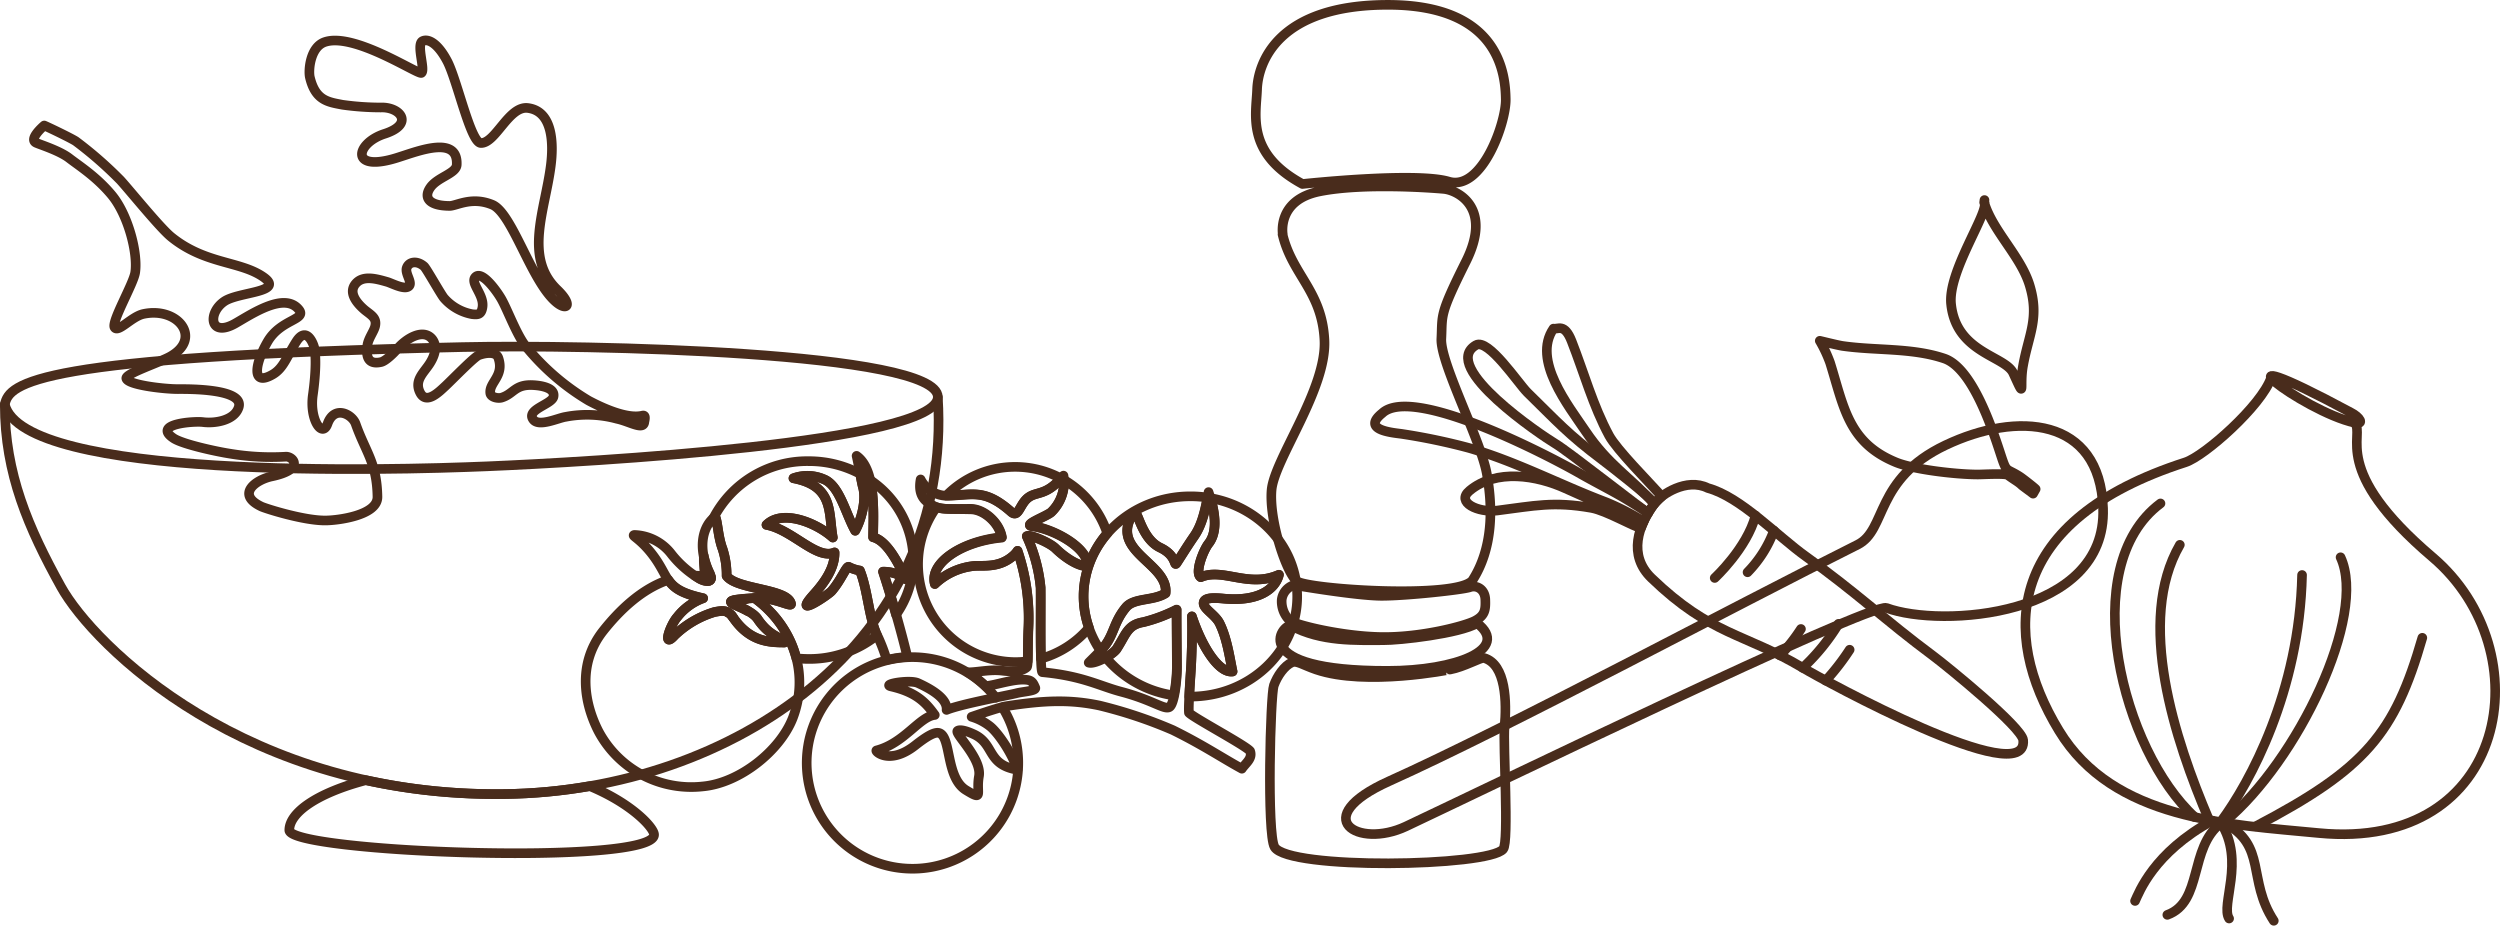 <svg xmlns="http://www.w3.org/2000/svg" viewBox="0 0 485.62 179.8"><defs><style>.cls-1{fill:none;stroke:#492c1c;stroke-linecap:round;stroke-linejoin:round;stroke-width:1.87px;}</style></defs><g id="Livello_2" data-name="Livello 2"><g id="Livello_1-2" data-name="Livello 1"><path class="cls-1" d="M.93,78.58c3.68,14.71,74.6,12.8,93.72,12,19.29-.8,87.5-4.62,87.52-13.46s-68.68-10.22-92.31-9.7C7,69.24,1.74,74.36.93,78.58Z"/><path class="cls-1" d="M114.57,152.7c8.25,3.43,12.46,8.1,12.48,9.43.11,6.16-70.85,3.46-70.85-.87,0-3.43,5.44-7.23,14.87-9.71a118.28,118.28,0,0,0,27,2.69A103.45,103.45,0,0,0,114.57,152.7Z"/><path class="cls-1" d="M.93,78.58c0,13.46,4.61,24,10.92,35.4s36,40.92,86.21,40.26c44.13-.58,87.11-29.3,84.11-77.11"/><path class="cls-1" d="M253,35.74s22-2.38,28.42-.47,11.15-11.4,11.07-16S291.47,1,269.75.94s-25.38,11.4-25.56,16.41S242,29.77,253,35.74Zm-1.61,77.91s12.12,2.09,17,2.09,15.76-1.19,17.13-1.67,2.93.42,3,2.39-.06,3.1-2,4.12-10.45,3.28-18.21,3.16-16.77-2.39-17.79-3.22a5.19,5.19,0,0,1-1.55-4A3.41,3.41,0,0,1,251.34,113.65Zm-2.21-68.12s-1.2-6.68,7.16-8.35,21.49-.72,24.12-.48,9.55,3.58,4.3,14.09-4.54,10.27-4.78,15,7.64,19.58,8.84,26.27S290,106.55,286,112.76c-3.1,3.64-32.06,1.73-34.09.12S246.5,101.17,247,95.21s10.74-19.59,10.27-29.14S251,53.42,249.13,45.53Z"/><path class="cls-1" d="M268.68,124.36c-5.3,0-12,.33-17.9-2.83-1.75-.34-8.8,8.81,18.74,8.78,13.34,0,23.92-4.22,17.42-9.25C283.49,123.08,271.85,124.39,268.68,124.36Z"/><path class="cls-1" d="M247.58,164.54c2.66,4.46,41.59,3.83,44.41.4,1.18-1.43-.06-20.23.27-23.79.42-4.65.31-12.12-4-13.34-.58-.16-3.88,1.75-6.6,2.25.11,0-16.32,3.3-26,0-2.57-.88-3.77-1.8-4.71-1.39-1.46.64-2.84,2.62-3.51,4.48S246.06,162,247.58,164.54Z"/><path class="cls-1" d="M360.84,105.8c5.71-2.85,3.22-12.74,17.07-19.32s30-5.58,30.61,12.26c.74,21.14-31.49,23.27-42.07,19.35-3.05-1.13-81.25,36.76-93.37,42.45-9.32,4.38-19.09-1.66-3.26-8.79C292.92,141.36,336.77,117.81,360.84,105.8Z"/><path class="cls-1" d="M331.74,94.8c6.39,1.73,13.48,9.32,19.08,13.31,9.32,6.62,15.39,12.38,24.63,19.25,2.79,2.08,17.32,13.9,17.55,16.42.92,10.08-38.77-11.64-42.82-14.06-11.3-6.74-17.8-6.26-29.39-17.44-4.56-4.4-2.67-10.23.75-14.67C322.67,96.14,327.58,92.73,331.74,94.8Z"/><path class="cls-1" d="M321.34,97.88c-4.76-5.34-8.87-7.47-13.35-14.13-3.31-4.92-10.43-13.82-6.23-19.92.86.2,2.13-1.11,3.52,2.43,2.42,6.17,4.16,12.58,7.29,18.36,1.48,2.73,7.72,9,10.24,11.81C322.14,97,321.81,97.45,321.34,97.88Z"/><path class="cls-1" d="M319.28,101.3c-5.72-2.31-9.72-3.92-15.12-6.39-5.65-2.58-13.53-3.9-18.7.41-2.71,2.25,1.64,4.31,5.37,3.85,7.21-.91,10.89-1.82,18.3-.51,2.91.52,8.39,3.75,9.63,3.9Z"/><path class="cls-1" d="M302.06,86.14c-2.41-1.43-22.56-14.9-15.37-19.09,2.41-1.4,8.24,7.45,10,9.19,5.72,5.59,7.88,8.1,14.5,13.07,1.12.85,10,7.67,10.13,8.57-.35.49-.81,1.17-1.15,1.71C319.64,99.56,304.88,87.81,302.06,86.14Z"/><path class="cls-1" d="M272.19,84.27A118.77,118.77,0,0,1,285.29,87c9.2,2.64,17.81,7.2,26.71,10.56a48.61,48.61,0,0,1,7.27,3.74,18.68,18.68,0,0,1,.92-1.71c-.57-.27-3.24-2-3.92-2.39-2.42-1.51-6.2-3.41-9.16-5.1-6.56-3.76-32.77-17.39-38.63-11.82C264.54,83.45,270.05,84,272.19,84.27Z"/><path class="cls-1" d="M333.08,112.27s6.24-5.76,7.93-12.11"/><path class="cls-1" d="M339.46,111.16a23,23,0,0,0,5.12-8.08"/><path class="cls-1" d="M350.18,129.72a40.09,40.09,0,0,0,6.95-8.54"/><path class="cls-1" d="M354.64,132.21a45.78,45.78,0,0,0,4.65-6"/><path class="cls-1" d="M345.78,127.31a34.51,34.51,0,0,0,4.05-5.13"/><path class="cls-1" d="M457.4,82.12c-10-2.15-30.7-18.09-.76-2C458.4,81,459.36,82.54,457.4,82.12Z"/><path class="cls-1" d="M457.4,82.12c2.1,2.53-4.9,9.1,15.12,26.12,21.4,18.2,14.9,57.16-22.09,53.58-17.58-1.71-39.9-2.46-50.48-19.9-11.56-19-10.25-40.9,24.53-52.11,3.76-1.21,14.8-11,16.68-16.43"/><path class="cls-1" d="M438.16,160.51c21.36-11.18,27-18,32.37-36.62"/><path class="cls-1" d="M454.65,108.25c5.24,11.32-8.35,39.53-22.43,51.31"/><path class="cls-1" d="M447.17,111.69c-.51,22.69-10.15,40.31-15.7,47.82"/><path class="cls-1" d="M423.43,105.83c-8.54,14.78-1.05,37.67,5.68,53.47"/><path class="cls-1" d="M419.67,97.79c-16.5,12.31-7.45,48,6.66,60.93"/><path class="cls-1" d="M432,159.79c8.46,4.51,4.42,11,9.68,19.07"/><path class="cls-1" d="M429.73,159.41c-11.44,6.24-14.24,14-15,15.6"/><path class="cls-1" d="M433,178.42c-1.7-2.6,3.14-11.16-1.58-18.55-6.27,4.85-3.47,15.3-10.42,17.84"/><path class="cls-1" d="M95.61,39.76c3.94,1.62,7.61,15,12.51,19,2.09,1.7,3.18.47.14-2.47C101.68,50,105.9,40.85,107,32.09c.5-3.93.5-10.49-4.47-11.11-3.69-.46-6.28,6.88-9.12,6.8-2-.05-4.61-12.25-6.54-15.91S83.05,7.46,82.05,8c-1.21.72.63,5.64-.2,6.17-.83.27-13.12-7.94-18.77-6-2.88,1-3.19,5.57-2.89,6.84,1.08,4.54,3.55,4.8,6.32,5.34a53.65,53.65,0,0,0,7.46.53c3.75-.15,6.6,3.22.71,5.12-5.67,1.83-6.92,7.76,2.9,4.5C81.41,29.29,89,26.3,88.72,32c-.09,1.71-3.69,2.4-5.1,4.38S83.26,40,87.41,40C88.81,39.93,91.67,38.14,95.61,39.76Z"/><path class="cls-1" d="M8.59,24.38c-.43.36-3,2.68-1.57,3.36.83.38,4.55,1.53,6.45,3s5.26,3.58,8.22,7.13c3.19,3.84,5.13,11.25,4.57,15.06-.33,2.21-4.68,9.6-4,10.67S25.54,61.53,27.8,61c6.77-1.49,11.54,4.69,5.32,8.22-2.06,1.18-8.75,3.34-8.58,4.28.24,1.26,7.26,2.08,10,2.08,1.72,0,13.12-.17,11.8,3.61-.89,2.57-4.73,3.09-6.92,2.8-1.65-.21-9.95.32-5.7,3.14,1.76,1.17,8.37,2.6,11,3a48.52,48.52,0,0,0,10.79.58c1.42-.1,3.78,2.46-2.73,3.83-3.11.65-7,3.49-2,5.86.85.4,8.39,2.79,12.54,2.7,2,0,10.09-.9,10-4.62-.11-6.57-2.28-8.62-4.24-14.15-.64-1.82-4.12-3.73-5.46,0-1,2.81-3.53-.79-2.85-5.61s.59-8,.25-9.27c-.26-1-1.58-4.05-3.46-1.1s-2.48,5.15-4.56,6.37c-4.25,2.49-3.51-2.08-1-6.39s7.61-4.2,6.08-6.16c-2.79-3.55-9.24.88-12.38,2.66-5,2.83-5.41-2.07-2.12-4.29,2.84-1.91,12-1.73,7.48-4.8S39.78,51.33,33.23,46c-2.15-1.75-7.94-8.91-9.84-11a75.61,75.61,0,0,0-8.68-7.58C13.59,26.72,9.22,24.63,8.59,24.38Z"/><path class="cls-1" d="M124.76,80.74c-3,.7-7.81-1.53-10.42-2.92a46.09,46.09,0,0,1-12.23-10.58c-1.74-2.22-3.44-6.83-4.63-9-.77-1.42-3.81-5.76-5.12-4.43-1.12,1.15,1.74,3.44,1.36,5.87-.23,1.45-.88,1.47-2,1.35a9.56,9.56,0,0,1-5.48-3.14c-.65-.79-3.43-5.78-3.87-6.15-1.37-1.17-2.93-.93-3.36.28s1.47,3.17.17,3.73c-1,.41-3.14-.76-4-1-2.2-.63-4.71-1.32-6.12.39s.19,3.71,1.8,5.08c1.23,1,2.4,1.54,2,3.18-.24,1-1.31,2.34-1.5,3.68-.3,2.13.09,3.83,2.67,3.25.88-.19,2.5-1.79,3.08-2.48,1.73-2.08,4.94-4,6.71-2.14.63.67,1.35,2.23-.33,4.88-1.14,1.8-3.09,3.29-1.89,5.67s3.67-.12,4.9-1.26S92.11,69.33,93,69c1.14-.43,3.33-.84,3.8.52,1.21,3.52-1.83,4.76-1.56,6.86.1.8,1.52,1.08,2.23.85,2.34-.73,2.53-2.62,6.11-2.42,1.46.08,4.31.49,3.93,2.26-.33,1.49-5.41,2.49-3.91,4.45,1.11,1.43,4.73-.3,6.23-.54a22.05,22.05,0,0,1,10,.37c2.41.51,5,2.18,5.31.76C125.16,81.78,125.61,80.51,124.76,80.74Z"/><path class="cls-1" d="M157.08,89.58a21.12,21.12,0,0,1,10,2.47c.22,1.12.4,2.1.52,2.52.77,2.65-.36,6.55-1.48,8.53-1.87-3.33-3.05-8.82-6.11-10a8,8,0,0,0-5.88-.19c7.92,1.53,6.76,6.69,7.64,11.51-3.24-2.9-9.79-5.52-12.88-2.46,5,.91,9.79,6.89,13.22,5.36.1,3.81-3.33,7.34-4.33,8.49-3.78,4.36,3.07-.19,3.77-1,1.85-2.13,2.87-4.92,3.32-4.68a7.3,7.3,0,0,0,2.16.71c1.55,3.76,1.74,9.21,3.34,12.54A21,21,0,0,1,157.08,128a23.76,23.76,0,0,1-2.39-.13,20.85,20.85,0,0,0-8.14-11.7h.11c3.73-.22,7.06,1.85,7,1.13-.58-3-10.59-2.75-12.51-5.45a16.29,16.29,0,0,0-.79-5.23c-.9-2.37-.94-5.35-1.43-6.26l-.34.27A20.49,20.49,0,0,1,157.08,89.58ZM141.41,119l.1.05Zm.71.58.09.11Zm.21.27a.86.86,0,0,0,.07.1Zm2.89-1.15c-.27-.15-.55-.3-.83-.43C144.67,118.36,145,118.51,145.22,118.66Zm-1-.52-.61-.28Zm-.63-.28c-1.53-.69-2.45-1.07-.36-1.37C141.13,116.79,142.05,117.17,143.58,117.86Zm.74-1.5.56,0ZM137,112a17.91,17.91,0,0,1-.29-3.21c0-.27,0-.54,0-.81a14.15,14.15,0,0,0,1.12,3.3c.47,1,.3,1.43-.14,1.55a.56.56,0,0,0,.42-.63C137.74,112.13,137.36,112.06,137,112Zm.7.83-.11,0ZM169,93.23a18.89,18.89,0,0,1,8.42,15.57,18.38,18.38,0,0,1-3.37,10.6c-.81-2.85-1.72-5.85-2.54-8.35a7.09,7.09,0,0,1,4.43,1.46c-1.46-3.19-3.69-7.5-6.36-8.16C169.64,101.29,169.87,96.78,169,93.23Z"/><path class="cls-1" d="M171.55,111.05c1.76,5.31,3.86,12.91,4.7,16.56a20.21,20.21,0,0,0-4,.6,34.56,34.56,0,0,0-1.65-4.39c-1.82-3.27-1.95-9-3.57-13a7.15,7.15,0,0,1-2.15-.71c-.46-.24-1.48,2.55-3.33,4.68-.7.79-7.55,5.34-3.77,1,1-1.15,4.43-4.68,4.33-8.49-3.43,1.53-8.25-4.45-13.22-5.35,3.09-3.07,9.64-.45,12.88,2.45-.88-4.82.28-10-7.64-11.51a8,8,0,0,1,5.88.19c3.07,1.2,4.24,6.69,6.11,10,1.12-2,2.25-5.88,1.49-8.53-.25-.86-.76-4-1.22-6,3.8,2.67,3.26,11,3.23,15.81,2.68.66,4.9,5,6.36,8.16A7.09,7.09,0,0,0,171.55,111.05Z"/><path class="cls-1" d="M123.24,103.91c-.67.11.88.59,3.1,3.31,4.06,5,2.3,7.26,10.24,9a11.15,11.15,0,0,0-5,3.62c-1.44,1.61-3,6.33-.54,3.59a19,19,0,0,1,7.74-4.53c1.45-.27,2.56-.52,3.58,1,3.23,4.82,7.15,4.9,10,4.92-.85-1.23-2.91-1.19-5.19-4.57-1.94-2.89-10.31-3.48-.52-4.07,3.73-.22,7.06,1.85,7,1.14-.58-3-10.59-2.76-12.51-5.45a16.61,16.61,0,0,0-.79-5.24c-.9-2.37-.94-5.35-1.43-6.26-2.27,1.64-3.58,5.78-1.12,10.91,1,2.13-1,1.73-2.14,1a19.58,19.58,0,0,1-5.35-4.79A9.43,9.43,0,0,0,123.24,103.91Z"/><path class="cls-1" d="M116.23,142a20.4,20.4,0,0,0,20.29,10.76c7.17-.65,15-6.93,17.47-13.28,3.1-8.05.64-17.4-7.44-23.32-9.61.58-1.31,1.18.63,4.06,2.28,3.38,4.34,3.34,5.19,4.57-2.82,0-6.74-.1-10-4.92-1-1.51-2.13-1.26-3.58-1a19.13,19.13,0,0,0-7.74,4.53c-2.5,2.74-.9-2,.54-3.59a11.22,11.22,0,0,1,5-3.62c-4.19-.93-5.68-2-6.75-3.55-5.26,1.76-9.6,6-12.75,10C112.06,129.11,113.55,136.76,116.23,142Zm21.89-29.83a15.84,15.84,0,0,0-3.16-.35l.74.47C136.63,112.9,138.16,113.27,138.12,112.21Z"/><path class="cls-1" d="M193.43,135.53a20.55,20.55,0,1,0,1.31,1.88"/><path class="cls-1" d="M197.19,90.69a18.73,18.73,0,0,0-13.36,5.58c5-.07,7.31-1.52,12.58,3.13,1.48,1.31,1.64-1.57,3.4-2.81,1.61-1.14,3.32-.33,6.28-3.66A18.8,18.8,0,0,0,197.19,90.69Zm-15.28,7.83a19,19,0,0,0,15.28,30.09,19.57,19.57,0,0,0,2.43-.15c.06-1.32,0-3.61.13-6.32A40.61,40.61,0,0,0,197.66,107a4.73,4.73,0,0,1-.7.83c-2.87,2.63-6,1.92-7.91,2.12a13,13,0,0,0-7.46,3.49c-1.11-4,5.17-8.27,13-9-.5-2.91-3.53-5.5-6.05-5.5C185.08,98.84,183.29,99,181.91,98.52Zm20.29,29.42a19,19,0,0,0,9.33-6,18.34,18.34,0,0,1-1.05-6.12,18.64,18.64,0,0,1,4.61-12.22,19,19,0,0,0-8.4-10.37,8.16,8.16,0,0,1-2.51,6.24c-1,.84-5.57,2.47-3.69,2.7,3.78.46,9.62,3.53,10.62,6.66,1.53,1.75-2,1.62-6.08-2.34-1-1-4.38-2.52-5.38-2.42a.76.76,0,0,0-.2.06,31.1,31.1,0,0,1,2.69,10C202.18,117.28,202.08,124.17,202.2,127.94Z"/><path class="cls-1" d="M231.22,96.41c-11.45,0-20.74,8.71-20.74,19.45a18.56,18.56,0,0,0,3.28,10.51,13.74,13.74,0,0,0,1-1.16c1.66-2.32,1.68-4.52,3.93-7.24,1.56-1.9,5.34-1.23,7.71-2.76.61-5.44-9.51-7.77-7.07-14,.66-1.68.86-2.07,1.27-1.59.66.8,1.55,5.21,4.77,6.75s2.63,3.75,3.16,3c.28-.39,2-3.19,3.4-5.21,1.23-1.72,2-4.17,2.61-7.51A21.74,21.74,0,0,0,231.22,96.41Zm-16.46,31.28A21,21,0,0,0,228,135.08a29.45,29.45,0,0,0,.6-5.57c0-1.44-.07-7.41-.06-11.1a31.14,31.14,0,0,1-6.43,2.42c-3.15.51-3.37,2.37-5.25,5.25A6.74,6.74,0,0,1,214.76,127.69ZM231,135.31h.24c11.45,0,20.74-8.71,20.74-19.45,0-9.48-7.24-17.38-16.82-19.1,1.28,4.4.92,7.16-.4,8.84-1.06,1.36-2.73,5.73-1.51,6.52,4.29-1.87,9.26,2.16,15.18-.47-.68,2.72-3.87,5.29-10.78,4.63-1.6-.15-3.38-.23-3.76.53-.61,1.23,2.06,2.42,3,4.25,1.49,3,2,6.91,2.54,9.38-2.53.34-5.78-4.33-7.91-10.7.12,3.39-.07,8-.15,9.59C231.28,130.68,231.09,133.2,231,135.31Z"/><path class="cls-1" d="M194.62,104.34c-.5-2.91-3.53-5.5-6.05-5.5-4.19,0-5.93.25-7.44-.71-.68-.42-3-1.26-2.3-5a5.86,5.86,0,0,0,4.84,3.17c5.16,0,7.41-1.57,12.74,3.14,1.48,1.3,1.64-1.58,3.4-2.82s3.51-.23,6.77-4.23a8.09,8.09,0,0,1-2.4,7.15c-1,.84-5.57,2.47-3.69,2.7,3.78.46,9.62,3.53,10.61,6.66,1.54,1.75-1.94,1.62-6.07-2.34-1-1-4.38-2.52-5.38-2.42a.76.76,0,0,0-.2.06,31.1,31.1,0,0,1,2.69,10c.06,4.42-.16,16.32.34,16.37,7.83.74,11.08,2.68,15.28,3.79,6.13,1.62,8.37,3.55,9.38,3s1.51-5.53,1.49-7.81c0-1.44-.07-7.41-.06-11.1a30.41,30.41,0,0,1-6.44,2.41c-3.14.52-3.36,2.38-5.24,5.26-.65,1-4.23,3-5.41,2.6,0-.05,2.72-2.65,3.31-3.47,1.65-2.32,1.68-4.52,3.93-7.24,1.56-1.9,5.34-1.23,7.7-2.76.62-5.44-9.5-7.77-7.06-14,.66-1.68.86-2.07,1.27-1.59.66.8,1.54,5.21,4.77,6.75s2.63,3.75,3.16,3c.28-.39,2-3.19,3.4-5.21s2.17-4.7,2.8-8.61c1.71,5.1,1.42,8.2,0,10-1.06,1.36-2.73,5.73-1.51,6.52,4.29-1.87,9.26,2.16,15.18-.47-.68,2.72-3.87,5.29-10.78,4.63-1.6-.15-3.38-.23-3.76.53-.61,1.23,2.06,2.42,3,4.25,1.49,3,2,6.91,2.53,9.38-2.52.34-5.77-4.33-7.9-10.7.12,3.39-.07,8-.15,9.59-.1,2.24-.56,7.7-.42,9.13.79.92,11,6.34,11.88,7.44.52,1.46-.84,2.31-1.6,3.43-3.87-2.11-7.43-4.55-13.4-7.5a89.07,89.07,0,0,0-14.25-4.77c-5.63-1.18-10.53-1.06-18.21.14-.91.14-4,1.14-6.63,2.05a10.86,10.86,0,0,1,3.51,1.8c1.64,1.26,4.38,5.36,5.39,8.49-6-1-4.39-5-8.46-6.89-2.14-1-3-.86-3.2-.65-.48.61,4.78,5.43,4.18,8.8s1,4.85-2.52,2.69c-3.94-2.41-2.85-10.26-5.16-11.08-.91-.33-2.56.7-4.69,2.37-5,3.94-7.93,1.13-7.53,1,5.39-1.4,8.34-6.57,11.32-6.89-1.72-2.39-3.57-4.41-8.49-5.54-1.9-.44,3.65-1.38,5.22-.66,5,2.27,5.66,4.1,5.56,5.22,2.8-1.15,12.15-2.87,13.53-3.23s4-.45,3.69-1.1c-.38-.89-.63-1.38-1.58-1.5-2.44-.32-6.15,1.07-8.06,1.2a20.65,20.65,0,0,0-3.47-2.67c1.92,0,4.35-.61,6.71-.32,2.57.32,4,0,4.75-.66.34-.3.17-3.43.34-7.51A40.61,40.61,0,0,0,197.66,107a4.73,4.73,0,0,1-.7.83c-2.87,2.63-6,1.92-7.91,2.13a12.92,12.92,0,0,0-7.46,3.48C180.48,109.38,186.76,105.12,194.62,104.34Z"/><path class="cls-1" d="M385.42,39.31c1.59,5.43,7.06,10.41,8.8,16,2,6.51-.15,9.6-1.25,15.74-.75,4.17.6,6.89-1.91,1.42C389.5,69.11,380,68.55,379,59.11c-.7-6.32,7.34-17.79,6.48-19.8a1.13,1.13,0,0,1,0-.45Z"/><path class="cls-1" d="M395.42,95c-.24-.28-2.53-2.06-3-2.37-2.94-1.92-2.53-.48-3.91-4.71-1.77-5.43-5.57-16.52-10.87-18.29-6.29-2.11-13.2-1.49-19.72-2.43-1-.15-4.36-1-4.43-1a26,26,0,0,1,2,4.26C358.16,79,359,86,368.31,89.81c3.35,1.38,11.64,2.36,15.9,2.36,1,0,5.32-.25,5.81.11,1.34,1,2,1.27,2.75,2,.12.11,2,1.49,2.15,1.61Z"/></g></g></svg>